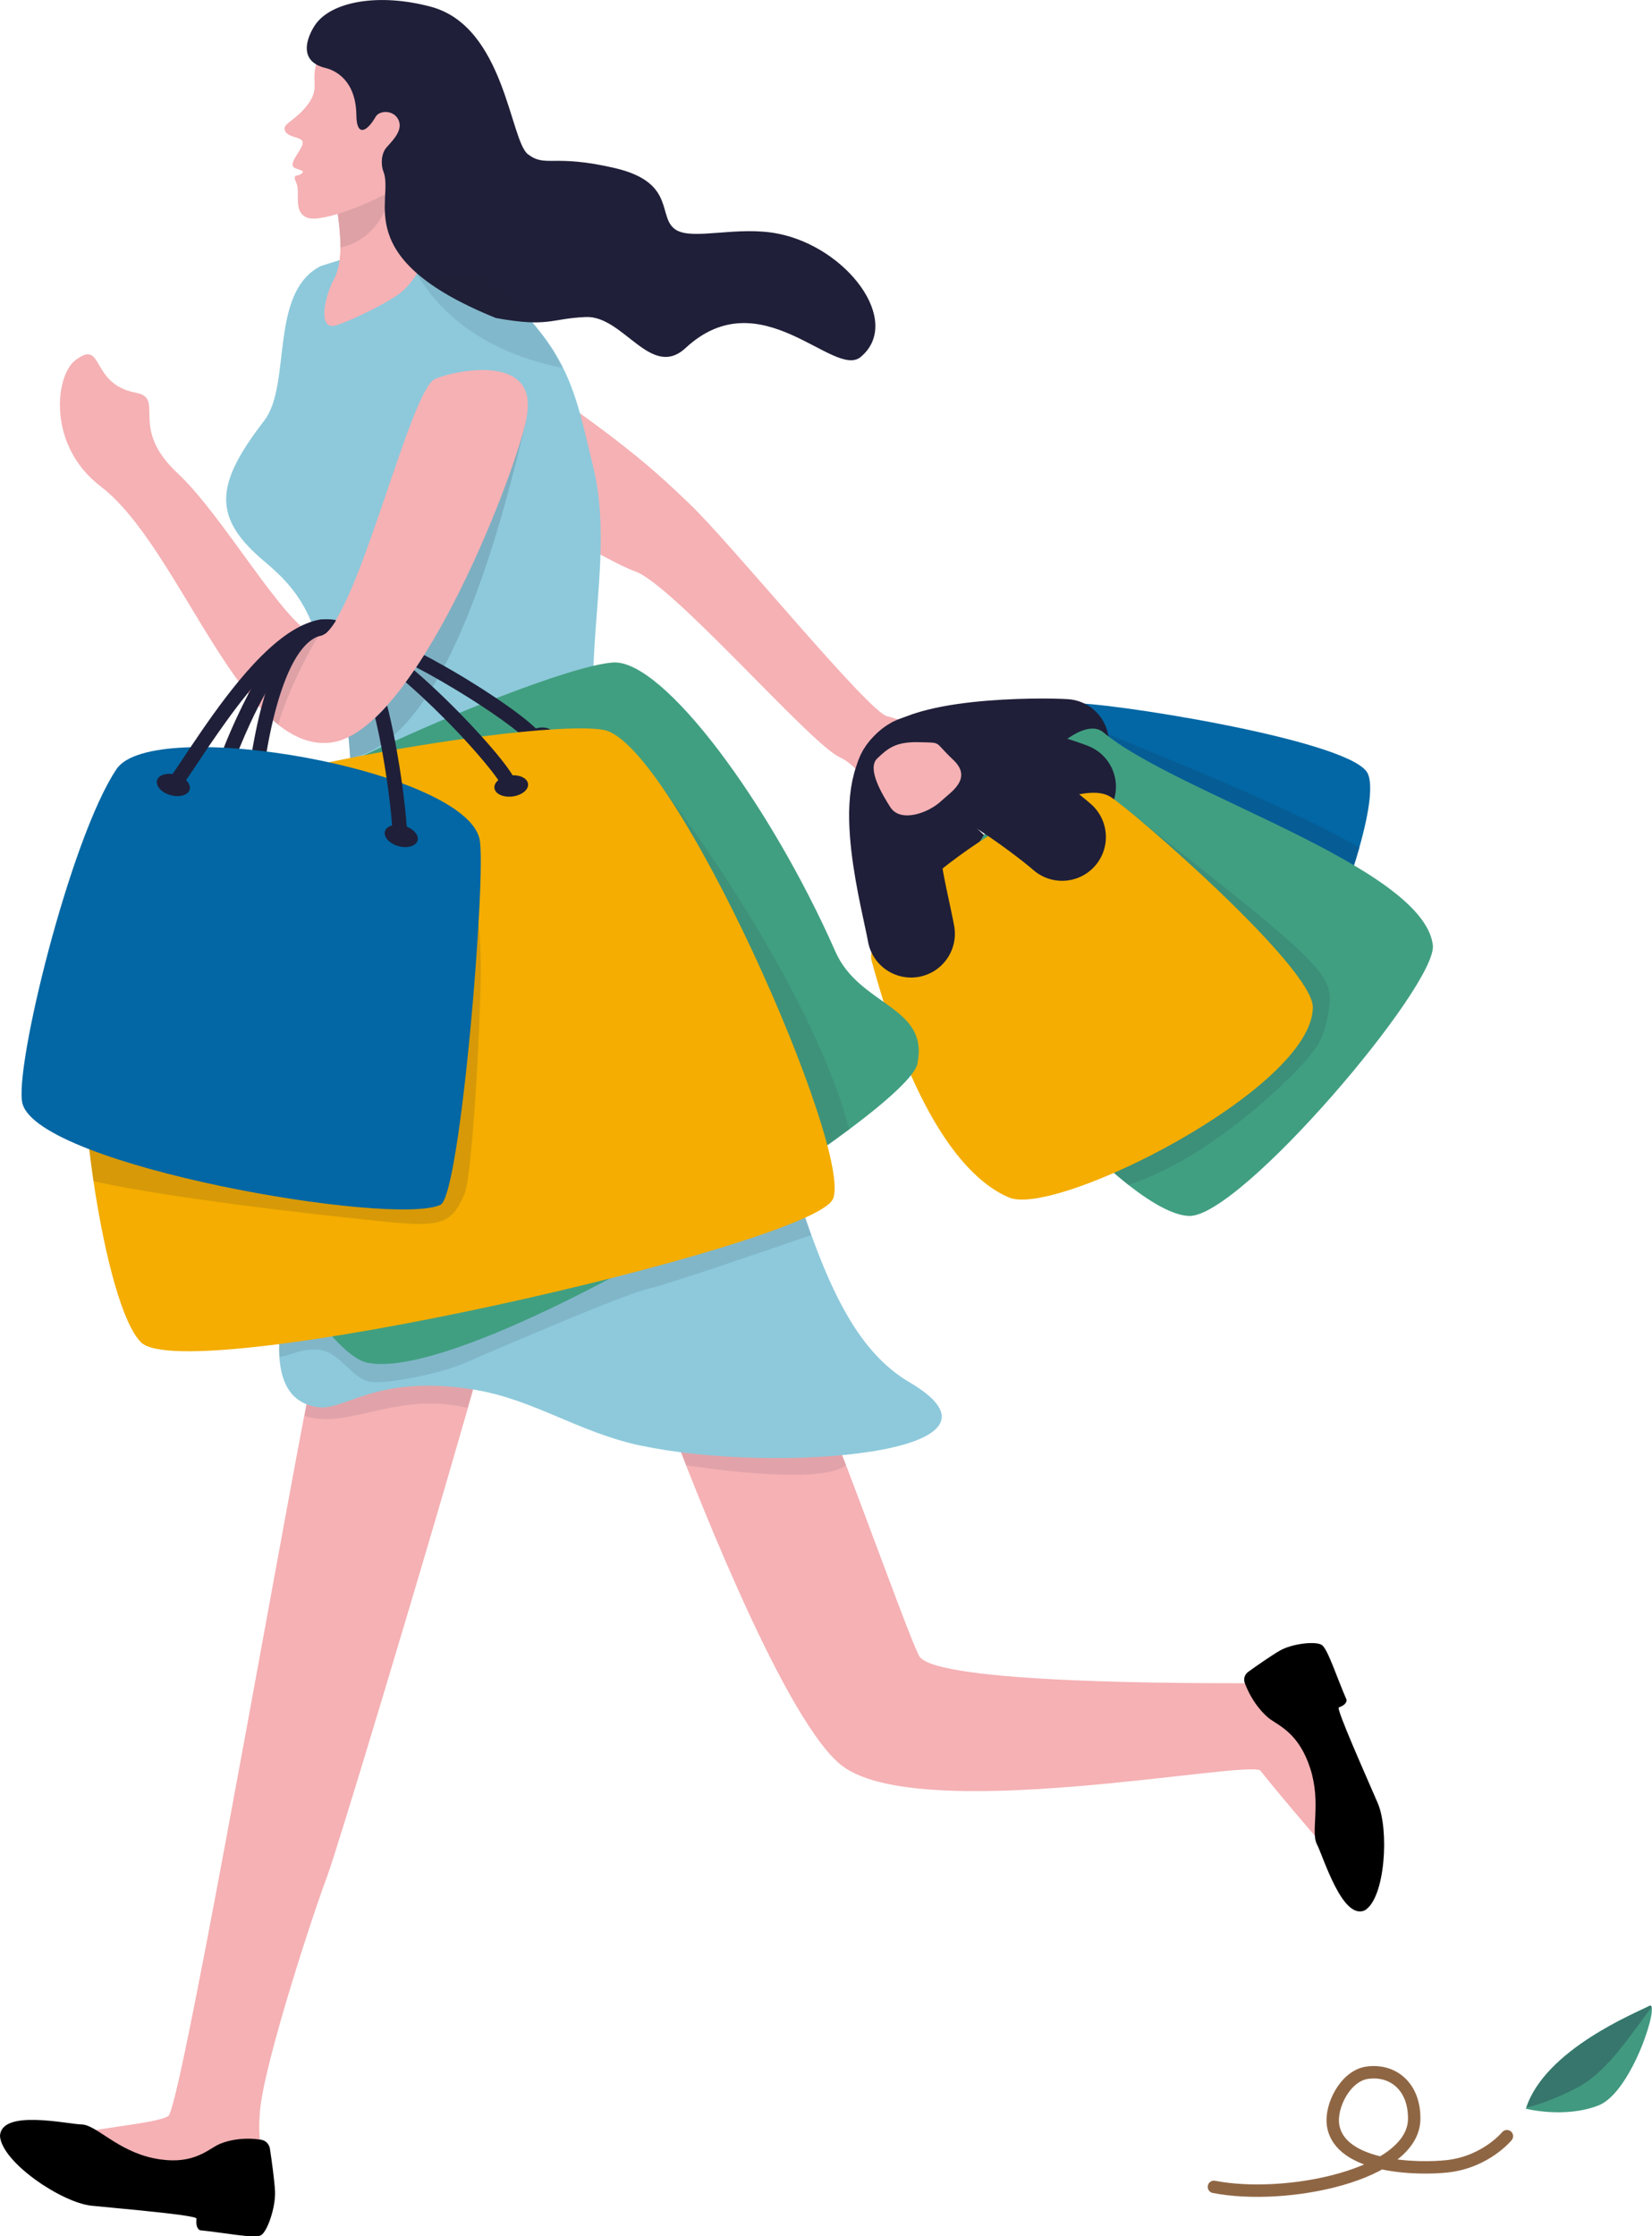 <svg width="133" height="180" viewBox="0 0 133 180" fill="none" xmlns="http://www.w3.org/2000/svg">
<g clip-path="url(#clip0_3404_6522)">
<path d="M28.815 21.772C48.914 33.794 52.99 38.194 55.36 40.406C58.615 43.435 69.904 57.319 71.43 57.653C72.955 57.988 79.84 60.83 76.734 63.672C74.121 66.063 72.533 65.915 71.391 65.207C69.599 64.101 69.951 62.092 67.541 60.916C65.132 59.74 54.116 47.001 51.112 45.981C48.108 44.961 29.339 33.538 26.554 30.999C23.769 28.453 23.863 18.813 28.815 21.779V21.772Z" fill="#F5B1B4"/>
<path d="M109.445 68.22C109.093 69.458 108.655 70.797 108.147 72.16C105.925 78.195 102.474 84.744 100.213 85.343C96.239 86.402 89.495 84.385 79.778 77.043C78.793 76.295 78.574 74.2 78.886 71.615C79.34 67.784 80.944 62.894 82.861 59.756C83.964 57.949 85.161 56.727 86.311 56.618C88.478 56.407 108.24 59.452 110.04 62.131C110.587 62.941 110.267 65.3 109.437 68.22H109.445Z" fill="#0267A4"/>
<path d="M80.928 73.359C79.043 71.631 71.243 65.876 72.416 62.403C73.347 59.639 83.839 59.663 85.756 59.795" stroke="#1F1F39" stroke-width="7.05" stroke-miterlimit="10" stroke-linecap="round"/>
<path d="M81.609 72.628C81.954 72.768 82.048 73.321 81.821 73.866C81.594 74.411 81.132 74.738 80.788 74.598C80.444 74.458 80.35 73.905 80.577 73.36C80.804 72.814 81.265 72.487 81.609 72.628Z" fill="#1F1F39"/>
<path d="M86.477 58.751C86.821 58.891 86.915 59.444 86.688 59.989C86.461 60.534 85.999 60.861 85.655 60.721C85.311 60.581 85.217 60.028 85.444 59.483C85.671 58.938 86.132 58.611 86.477 58.751Z" fill="#1F1F39"/>
<path opacity="0.14" d="M109.443 68.22C109.091 69.458 108.653 70.797 108.144 72.16C107.151 72.067 106.4 71.95 106.4 71.95L88.82 58.93C91.699 60.137 103.607 64.825 109.443 68.212V68.22Z" fill="#1F1F3B"/>
<path d="M95.713 97.872C94.476 97.818 92.794 96.899 90.846 95.373C88.515 93.543 85.816 90.841 83.07 87.71C80.464 84.736 77.82 81.372 75.418 78C74.769 77.089 75.207 75.057 76.255 72.635C77.718 69.263 80.363 65.144 82.929 62.248C85.307 59.561 87.615 57.934 88.828 58.946C94.617 63.813 114.575 69.731 115.357 76.069C115.749 79.277 99.82 98.043 95.713 97.872Z" fill="#419F81"/>
<path d="M77.625 74.815C76.35 72.604 70.639 64.786 72.806 61.827C74.527 59.468 84.526 62.621 86.317 63.322" stroke="#1F1F39" stroke-width="7.05" stroke-miterlimit="10" stroke-linecap="round"/>
<path d="M78.495 74.325C78.776 74.559 78.698 75.119 78.323 75.571C77.939 76.022 77.407 76.194 77.118 75.96C76.829 75.727 76.915 75.166 77.29 74.714C77.673 74.263 78.205 74.091 78.495 74.325Z" fill="#1F1F39"/>
<path d="M87.312 62.535C87.594 62.769 87.515 63.33 87.14 63.781C86.756 64.233 86.224 64.404 85.935 64.171C85.653 63.937 85.731 63.376 86.107 62.925C86.483 62.473 87.022 62.302 87.312 62.535Z" fill="#1F1F39"/>
<path opacity="0.12" d="M107.019 80.998C106.636 83.762 106.002 84.23 105.36 85.094C104.766 85.904 97.951 93.083 90.848 95.365C88.516 93.535 85.817 90.833 83.071 87.703C82.79 84.814 82.993 82.267 82.993 82.267L89.385 64.124C105.705 77.019 107.394 78.226 107.019 80.998Z" fill="#1F1F3B"/>
<path d="M70.183 77.385C69.104 73.406 85.572 61.734 89.39 64.132C91.237 65.292 105.687 77.837 105.695 81.069C105.695 87.625 85.048 97.974 81.254 96.393C77.459 94.812 73.368 89.112 70.191 77.393L70.183 77.385Z" fill="#F4AD00"/>
<path d="M73.35 75.158C72.92 72.643 70.284 63.346 73.35 61.313C75.784 59.694 84.069 66.102 85.508 67.371" stroke="#1F1F39" stroke-width="7.05" stroke-miterlimit="10" stroke-linecap="round"/>
<path d="M74.336 74.995C74.516 75.314 74.25 75.812 73.742 76.1C73.225 76.396 72.662 76.373 72.482 76.053C72.302 75.734 72.568 75.236 73.077 74.948C73.593 74.652 74.156 74.675 74.336 74.995Z" fill="#1F1F39"/>
<path d="M86.715 66.982C86.895 67.302 86.629 67.8 86.121 68.088C85.604 68.384 85.041 68.361 84.861 68.041C84.681 67.722 84.947 67.224 85.456 66.936C85.972 66.64 86.535 66.663 86.715 66.982Z" fill="#1F1F39"/>
<path d="M106.502 148.471C105.626 147.56 102.262 143.534 101.488 142.537C100.713 141.541 73.503 147.1 67.557 141.938C62.683 137.702 55.149 117.674 54.179 115.26C53.482 113.516 52.293 112.013 51.761 110.043C51.167 107.894 51.691 107.917 54.249 107.917C54.249 107.917 52.739 102.895 62.198 104.257C62.996 104.374 63.942 109.887 64.733 111.873C65.046 112.652 66.469 113.656 66.822 114.559C70.35 123.685 73.151 131.62 73.996 133.279C75.161 135.56 96.598 135.475 100.22 135.483C103.842 135.483 102.966 134.385 105.118 135.202C107.269 136.02 107.386 149.39 106.502 148.479V148.471Z" fill="#F5B1B4"/>
<path d="M39.869 105.145C39.814 105.496 39.611 106.313 39.298 107.497C38.883 109.039 38.281 111.211 37.546 113.757C33.869 126.598 27.062 149.148 26.334 151.041C25.357 153.595 21.218 166.093 20.921 170.025C20.623 173.957 21.828 173.179 20.811 175.39C19.794 177.601 4.194 172.976 5.203 172.158C6.212 171.341 12.463 171.014 13.551 170.321C14.458 169.745 21.21 131.293 24.277 115.089C24.48 114.022 24.66 113.057 24.832 112.2C25.153 110.541 25.411 109.311 25.568 108.626C27.093 102.225 29.573 104.359 34.69 105.083C34.69 105.083 40.362 102.023 39.861 105.137L39.869 105.145Z" fill="#F5B1B4"/>
<path d="M100.485 134.572C100.204 134.774 100.094 135.14 100.219 135.475C100.814 137.071 101.815 138.06 102.253 138.372C103.083 138.963 104.6 139.586 105.492 142.358C106.384 145.131 105.5 147.435 106.024 148.448C106.549 149.46 108.074 154.607 109.889 153.758C111.524 152.754 111.853 147.311 110.922 145.138C109.991 142.974 107.511 137.429 107.792 137.429C108.52 137.165 108.403 136.799 108.403 136.799C107.659 135.101 106.901 132.734 106.423 132.407C105.946 132.08 104.045 132.282 103.036 132.859C102.332 133.263 101.135 134.104 100.485 134.572Z" fill="black"/>
<path d="M21.734 172.968C21.679 172.587 21.39 172.283 21.03 172.229C19.308 171.956 17.947 172.408 17.47 172.673C16.555 173.171 15.303 174.323 12.369 173.716C9.435 173.109 7.745 171.03 6.587 170.998C5.43 170.975 0.055 169.729 0 171.948C0.18 174.074 4.984 177.298 7.378 177.539C9.772 177.781 15.944 178.302 15.819 178.583C15.733 179.439 16.116 179.517 16.116 179.517C18.002 179.696 20.506 180.21 21.014 179.914C21.523 179.626 22.203 177.656 22.141 176.371C22.094 175.468 21.867 173.856 21.734 172.968Z" fill="black"/>
<path opacity="0.09" d="M54.602 116.21L55.227 117.931C55.227 117.931 65.977 119.675 68.113 117.931C67.784 116.88 66.016 114.225 66.016 114.225L54.602 116.21Z" fill="#1F1F3B"/>
<path opacity="0.09" d="M39.4 107.061C38.985 108.603 38.383 110.775 37.647 113.321C31.842 111.951 27.993 115.136 24.512 113.96C24.715 112.893 24.77 112.621 24.934 111.764C25.239 110.931 25.505 110.222 25.631 109.911C26.233 108.423 26.82 107.45 27.422 106.843H32.523C33.313 107.139 34.197 107.481 35.183 107.777C35.183 107.777 37.882 106.812 39.4 107.061Z" fill="#1F1F3B"/>
<path d="M51.613 116.366C46.481 115.268 42.976 112.62 38.102 111.842C30.255 110.58 27.782 113.601 25.553 113.259C23.472 112.94 22.635 111.398 22.494 109.233C22.322 106.617 23.159 103.089 24.012 99.725C24.645 97.226 25.295 94.812 25.545 92.927C26.406 86.425 28.69 81.014 28.393 66.234C28.354 64.303 28.283 62.575 28.189 61.017C28.174 60.768 28.158 60.527 28.142 60.285C28.002 58.307 27.626 56.602 27.157 55.138C26.938 54.437 26.695 53.783 26.445 53.184C25.936 51.938 25.42 50.902 25.052 50.022C24.074 47.733 22.799 46.464 21.258 45.163C21.156 45.078 21.062 45 20.968 44.914C17.088 41.511 17.401 38.871 21.258 33.88C23.511 30.968 21.625 23.547 25.827 21.413L31.788 19.545C31.788 19.545 32.297 19.459 33.658 19.739C34.386 19.887 35.348 20.144 36.608 20.565C37.398 20.829 38.36 21.46 39.416 22.356C40.762 23.5 42.233 25.089 43.657 26.927C44.361 27.837 44.908 28.741 45.354 29.652C46.559 32.105 47.021 34.612 47.709 37.369C50.205 47.297 44.235 57.871 51.488 69.769C51.855 70.369 52.255 70.969 52.685 71.576C52.99 71.996 53.311 72.425 53.647 72.845C57.473 77.642 59.836 83.249 61.737 88.715C62.237 90.14 62.699 91.557 63.153 92.951C63.88 95.194 64.584 97.366 65.32 99.406C66.212 101.851 67.158 104.102 68.301 106.033C69.623 108.268 71.195 110.074 73.229 111.265C83.118 117.067 62.23 118.632 51.613 116.358V116.366Z" fill="#8DC9DB"/>
<path d="M26.873 15.449C27.687 19.373 27.491 21.413 26.873 22.519C26.263 23.609 25.582 26.28 26.787 26.233C27.382 26.21 30.894 24.575 32.178 23.609C33.461 22.644 34.219 20.775 34.219 20.775C34.219 20.775 31.473 15.784 29.58 11.61C27.687 7.436 26.873 15.449 26.873 15.449Z" fill="#FFACB2"/>
<path d="M26.873 15.449C27.687 19.373 27.491 21.413 26.873 22.519C26.263 23.609 25.582 26.28 26.787 26.233C27.382 26.21 30.894 24.575 32.178 23.609C33.461 22.644 34.219 20.775 34.219 20.775C34.219 20.775 31.473 15.784 29.58 11.61C27.687 7.436 26.873 15.449 26.873 15.449Z" fill="#F5B1B4"/>
<path opacity="0.11" d="M27.195 17.263C27.195 17.263 27.305 17.785 27.422 19.926C31.146 19.077 31.952 14.701 31.052 14.538C30.121 14.366 28.056 14.631 28.056 14.631L27.203 17.263H27.195Z" fill="#1F1F3B"/>
<path opacity="0.15" d="M42.381 33.748C40.057 43.739 35.684 59.359 28.424 60.963C28.345 60.978 28.267 60.994 28.189 61.01C28.173 60.761 28.158 60.519 28.142 60.278C28.001 58.3 27.626 56.595 27.156 55.131L42.381 33.748Z" fill="#1F1F3B"/>
<path d="M25.552 4.867C24.919 6.564 25.904 7.063 24.621 8.612C23.604 9.835 22.65 9.983 22.963 10.567C23.284 11.158 24.473 10.964 24.363 11.563C24.254 12.163 23.096 13.245 23.761 13.533C24.199 13.728 24.692 13.736 24.144 14.063C23.925 14.188 23.518 13.985 23.863 14.74C24.207 15.48 23.542 17.092 24.754 17.528C25.967 17.964 30.38 16.165 31.866 15.114C33.728 13.798 34.69 10.769 34.69 10.769L33.149 6.043L25.552 4.867Z" fill="#F5B1B4"/>
<path d="M26.211 5.474C27.009 5.669 28.66 6.471 28.691 9.282C28.706 10.995 29.512 10.668 30.248 9.391C30.545 8.884 31.632 8.83 32.047 9.585C32.493 10.403 31.718 11.205 31.132 11.851C30.694 12.334 30.639 13.222 30.873 13.821C31.765 16.111 28.057 20.798 39.917 25.595C44.197 26.374 44.283 25.642 47.154 25.517C50.198 25.385 52.404 30.594 55.197 28.009C61.26 22.395 67.151 30.547 69.303 28.725C72.698 25.86 68.176 19.887 62.621 18.805C59.367 18.166 55.846 19.35 54.446 18.517C52.85 17.559 54.532 14.709 49.517 13.533C44.502 12.365 43.955 13.51 42.507 12.42C41.06 11.33 40.637 2.141 34.699 0.545C30.506 -0.576 26.829 0.124 25.483 1.853C24.975 2.507 23.684 4.867 26.211 5.474Z" fill="#1F1F39"/>
<path d="M42.379 33.748C41.205 39.043 33.272 59.063 26.575 59.779C25.089 59.935 23.712 59.374 22.398 58.331C22.014 58.027 21.639 57.684 21.271 57.311C16.678 52.654 12.837 42.757 8.08 39.128C3.809 35.873 4.427 30.244 6.062 28.998C8.401 27.222 7.204 30.905 10.92 31.606C13.385 32.066 10.294 34.371 14.308 38.1C17.922 41.457 22.797 50.139 25.261 51.097C25.394 51.151 25.519 51.182 25.637 51.182C25.801 51.182 25.949 51.151 26.082 51.05C28.954 49.01 33.045 31.31 35.04 30.493C36.871 29.738 43.529 28.437 42.363 33.74L42.379 33.748Z" fill="#F5B1B4"/>
<path opacity="0.1" d="M45.29 29.621C37.294 28.001 34.541 23.625 33.5 21.982L39.344 22.325C40.682 23.469 42.161 25.058 43.584 26.895C44.289 27.806 44.836 28.71 45.282 29.621H45.29Z" fill="#1F1F3B"/>
<path d="M75.819 64.436C74.732 65.472 72.487 66.235 71.681 64.973C70.992 63.899 69.779 61.851 70.624 61.049C71.469 60.247 72.095 59.686 74.004 59.74C75.913 59.795 75.115 59.632 76.75 61.166C78.362 62.684 76.484 63.797 75.819 64.436Z" fill="#F5B1B4"/>
<path opacity="0.11" d="M65.325 99.406C62.212 100.481 53.926 103.331 52.166 103.744C49.991 104.25 38.835 109.101 37.215 109.794C35.596 110.487 31.301 111.429 29.838 111.227C28.281 111.009 27.381 108.735 25.566 108.634C24.189 108.556 23.79 108.984 22.491 109.241C22.319 106.625 23.156 103.097 24.009 99.734L63.15 92.967C63.878 95.209 64.582 97.382 65.317 99.422L65.325 99.406Z" fill="#1F1F3B"/>
<path d="M73.862 85.616C73.667 86.566 71.57 88.513 68.37 90.903C66.985 91.939 65.389 93.06 63.66 94.221C52.426 101.735 35.206 110.916 29.542 109.677C24.425 108.564 10.64 81.341 12.495 72.005C12.8 70.479 15.647 68.252 19.661 65.861C20.06 65.627 20.467 65.386 20.881 65.152C26.1 62.17 32.883 59.016 38.617 56.719C39.071 56.54 39.509 56.361 39.947 56.198C44.219 54.539 47.755 53.425 49.367 53.324C53.396 53.075 61.994 64.662 67.259 76.599C69.2 80.999 74.832 80.967 73.855 85.624L73.862 85.616Z" fill="#419F81"/>
<path d="M26.163 51.011C26.163 51.011 26.202 51.011 26.217 51.011C26.194 51.011 26.178 51.011 26.155 51.011C26.131 51.027 26.116 51.042 26.092 51.058C26.014 51.113 25.936 51.151 25.85 51.167C25.826 51.167 25.811 51.167 25.787 51.183C25.67 51.206 25.56 51.245 25.466 51.284C23.878 52.031 22.744 54.772 21.977 57.98C21.789 58.783 21.617 59.608 21.476 60.449C21.351 61.158 21.25 61.866 21.156 62.567C21.038 63.455 20.944 64.327 20.874 65.152C20.749 66.577 20.694 67.862 20.702 68.867C20.702 69.022 20.702 69.162 20.702 69.303C20.702 69.63 20.451 69.894 20.131 69.902H20.115C19.794 69.902 19.536 69.653 19.528 69.334C19.528 69.271 19.528 69.209 19.528 69.139C19.52 68.384 19.56 67.239 19.654 65.876C19.716 64.957 19.818 63.945 19.943 62.886C20.045 62.053 20.17 61.189 20.319 60.324C20.365 60.036 20.42 59.756 20.475 59.468C20.639 58.603 20.819 57.794 21.015 57.046C21.124 56.633 21.234 56.236 21.343 55.855C21.664 54.803 22.024 53.892 22.407 53.122C22.994 51.946 23.667 51.097 24.41 50.568C24.59 50.443 24.778 50.334 24.966 50.24C25.498 49.991 26.186 49.937 26.984 50.03C26.703 50.474 26.429 50.809 26.163 51.019V51.011Z" fill="#1F1F39"/>
<path d="M43.311 59.709C43.06 59.92 42.693 59.889 42.481 59.639C42.403 59.546 42.286 59.429 42.129 59.289C42.012 59.18 41.871 59.063 41.715 58.931C41.011 58.355 39.931 57.576 38.617 56.719C37.396 55.925 35.972 55.061 34.47 54.227C34.142 54.048 33.821 53.877 33.508 53.714C33.719 53.394 33.938 53.067 34.149 52.725C34.455 52.88 34.752 53.044 35.033 53.2C36.825 54.181 38.538 55.24 39.947 56.19C41.417 57.179 42.56 58.059 43.146 58.635C43.201 58.689 43.248 58.736 43.295 58.791C43.326 58.83 43.358 58.861 43.381 58.892C43.592 59.141 43.561 59.507 43.311 59.717V59.709Z" fill="#1F1F39"/>
<path d="M21.397 69.287C21.569 69.723 21.139 70.299 20.435 70.572C19.73 70.845 19.026 70.712 18.854 70.276C18.682 69.84 19.113 69.264 19.817 68.991C20.521 68.719 21.225 68.851 21.397 69.287Z" fill="#1F1F39"/>
<path d="M44.526 58.993C44.698 59.429 44.268 60.005 43.564 60.278C42.859 60.55 42.155 60.418 41.983 59.982C41.811 59.546 42.241 58.969 42.946 58.697C43.65 58.424 44.354 58.557 44.526 58.993Z" fill="#1F1F39"/>
<path opacity="0.1" d="M68.371 90.895C66.987 91.931 65.391 93.052 63.662 94.212C61.784 93.146 60.117 91.806 60.117 91.806L51.559 61.048C59.75 71.537 66.4 83.21 68.371 90.895Z" fill="#1F1F3B"/>
<path d="M67.032 96.548C65.209 100.239 15.06 111.733 11.352 108.042C9.889 106.586 8.465 101.368 7.526 95.069C7.463 94.625 7.401 94.181 7.338 93.73C7.127 92.125 6.939 90.475 6.798 88.8C6.673 87.376 6.579 85.935 6.525 84.51C6.235 77.805 6.673 71.428 8.277 68.025C8.942 66.616 12.251 65.144 16.727 63.789C17.172 63.657 17.634 63.517 18.096 63.384C23.885 61.741 31.216 60.316 37.342 59.468C37.819 59.397 38.296 59.335 38.758 59.281C43.311 58.697 47.011 58.463 48.599 58.751C54.256 59.779 68.862 92.865 67.04 96.556L67.032 96.548Z" fill="#F4AD00"/>
<path d="M27.022 49.968C27.022 49.968 26.999 50.007 26.991 50.022C26.709 50.466 26.435 50.801 26.169 51.011C26.068 51.011 25.982 51.011 25.895 51.035C25.849 51.042 25.794 51.058 25.739 51.073C25.739 51.073 25.739 51.073 25.731 51.073C25.645 51.097 25.559 51.128 25.465 51.159C24.198 51.665 22.774 53.277 21.35 55.839C21.178 56.15 20.998 56.477 20.826 56.82C20.591 57.272 20.364 57.747 20.13 58.253C19.832 58.899 19.543 59.561 19.277 60.215C18.831 61.313 18.432 62.388 18.088 63.384C17.587 64.833 17.219 66.094 17 66.951C16.961 67.106 16.93 67.247 16.898 67.371C16.836 67.644 16.593 67.831 16.327 67.831C16.288 67.831 16.241 67.831 16.194 67.815C15.881 67.745 15.678 67.433 15.748 67.114C15.764 67.052 15.78 66.99 15.795 66.92C15.967 66.188 16.288 65.082 16.711 63.782C17.078 62.668 17.524 61.414 18.041 60.122C18.354 59.335 18.698 58.541 19.058 57.762C19.371 57.085 19.684 56.446 19.997 55.855C20.059 55.73 20.13 55.605 20.192 55.489C21.561 52.973 22.93 51.291 24.284 50.458C24.581 50.271 24.878 50.131 25.176 50.022C25.332 49.968 25.489 49.921 25.645 49.89C25.833 49.851 26.028 49.843 26.24 49.851C26.482 49.859 26.74 49.905 27.014 49.968H27.022Z" fill="#1F1F39"/>
<path d="M41.16 63.493C40.871 63.634 40.519 63.517 40.378 63.221C40.323 63.112 40.237 62.964 40.12 62.793C39.635 62.076 38.641 60.869 37.335 59.452C36.865 58.946 36.349 58.409 35.809 57.864C35.215 57.264 34.573 56.649 33.916 56.034C33.493 55.636 33.071 55.27 32.664 54.912C32.891 54.601 33.118 54.282 33.345 53.947C33.822 54.352 34.276 54.764 34.714 55.169C35.504 55.901 36.263 56.641 36.975 57.365C37.616 58.019 38.211 58.65 38.751 59.25C39.94 60.566 40.84 61.695 41.262 62.388C41.333 62.497 41.387 62.598 41.434 62.691C41.575 62.98 41.458 63.33 41.16 63.47V63.493Z" fill="#1F1F39"/>
<path d="M17.571 67.527C17.634 67.994 17.078 68.446 16.327 68.547C15.576 68.64 14.927 68.344 14.864 67.877C14.802 67.41 15.357 66.958 16.108 66.857C16.859 66.764 17.509 67.059 17.571 67.527Z" fill="#1F1F39"/>
<path d="M42.513 63.088C42.575 63.556 42.02 64.007 41.269 64.108C40.517 64.202 39.868 63.906 39.806 63.439C39.743 62.971 40.298 62.52 41.05 62.419C41.801 62.325 42.45 62.621 42.513 63.088Z" fill="#1F1F39"/>
<path opacity="0.14" d="M38.702 78.452C38.655 83.124 37.998 94.688 37.395 96.097C36.425 98.394 35.58 98.76 31.66 98.394C28.844 98.129 14.284 96.603 7.517 95.069C7.306 93.465 6.93 90.467 6.789 88.801C6.664 87.376 6.57 85.935 6.516 84.51L6.844 83.428L36.527 66.554C38.177 70.797 38.741 73.78 38.702 78.452Z" fill="#1F1F3B"/>
<path d="M9.38 61.905C12.306 57.537 37.404 61.944 38.609 67.543C39.188 70.245 37.075 96.19 35.471 96.969C31.755 98.768 3.223 93.87 1.815 88.847C1.071 86.192 5.633 67.488 9.38 61.905Z" fill="#0267A4"/>
<path d="M27.053 49.921C27.053 49.921 27.03 49.952 27.022 49.968C27.006 49.983 26.998 50.007 26.991 50.022C26.709 50.466 26.435 50.801 26.169 51.011C26.185 51.011 26.208 51.011 26.224 51.011C26.2 51.011 26.185 51.011 26.161 51.011C26.02 51.019 25.88 51.035 25.739 51.066C25.739 51.066 25.739 51.066 25.731 51.066C25.629 51.081 25.528 51.112 25.426 51.144C24.464 51.432 23.439 52.148 22.422 53.098C21.671 53.791 20.927 54.609 20.208 55.473C20.122 55.574 20.043 55.676 19.957 55.777C18.792 57.21 17.704 58.759 16.812 60.067C16.476 60.566 16.163 61.033 15.889 61.446C15.545 61.959 15.24 62.419 14.982 62.785C14.888 62.917 14.802 63.034 14.731 63.143C14.543 63.408 14.176 63.462 13.91 63.276C13.652 63.089 13.589 62.723 13.777 62.458C13.816 62.411 13.847 62.357 13.886 62.302C14.16 61.921 14.504 61.399 14.903 60.799C15.06 60.566 15.216 60.324 15.388 60.075C16.445 58.502 17.767 56.579 19.222 54.819C20.794 52.919 22.523 51.221 24.229 50.388C24.55 50.233 24.87 50.1 25.183 50.015C25.543 49.913 25.895 49.851 26.247 49.843C26.521 49.836 26.787 49.859 27.045 49.913L27.053 49.921Z" fill="#1F1F39"/>
<path d="M32.781 66.889C32.797 67.216 32.546 67.488 32.218 67.504H32.186C31.873 67.504 31.615 67.262 31.6 66.943C31.6 66.811 31.584 66.639 31.568 66.445C31.506 65.596 31.357 64.218 31.122 62.614C31.021 61.952 30.911 61.243 30.778 60.527C30.755 60.402 30.731 60.27 30.708 60.145C30.59 59.507 30.457 58.86 30.309 58.222C30.277 58.074 30.238 57.926 30.207 57.786C30.528 57.482 30.849 57.147 31.169 56.789C31.263 57.163 31.365 57.56 31.451 57.965C31.576 58.526 31.694 59.086 31.803 59.647C31.85 59.873 31.889 60.099 31.928 60.324C32.1 61.274 32.249 62.209 32.366 63.057C32.57 64.552 32.695 65.814 32.75 66.561C32.758 66.694 32.765 66.803 32.765 66.904L32.781 66.889Z" fill="#1F1F39"/>
<path d="M15.27 63.556C15.137 64.008 14.448 64.202 13.721 64C12.993 63.797 12.516 63.26 12.641 62.808C12.774 62.357 13.463 62.162 14.19 62.365C14.918 62.567 15.395 63.104 15.27 63.556Z" fill="#1F1F39"/>
<path d="M33.617 67.659C33.484 68.111 32.796 68.306 32.068 68.103C31.341 67.901 30.863 67.364 30.989 66.912C31.122 66.46 31.81 66.266 32.538 66.468C33.265 66.671 33.743 67.208 33.617 67.659Z" fill="#1F1F39"/>
<path opacity="0.11" d="M25.741 51.074C25.741 51.074 25.686 51.152 25.655 51.191C24.716 52.561 22.877 56.392 22.4 58.339C22.017 58.035 21.641 57.693 21.273 57.319L23.667 51.214L25.271 51.105L25.733 51.074H25.741Z" fill="#1F1F3B"/>
<path d="M122.844 169.729C124.346 164.948 131.817 161.974 132.772 161.452C133.726 160.93 131.418 168.398 128.696 169.464C125.973 170.531 122.836 169.729 122.836 169.729H122.844Z" fill="#419980"/>
<path opacity="0.28" d="M132.975 161.538C131.16 163.983 129.932 165.851 128.054 167.347C126.967 168.219 124.002 169.457 122.891 169.62C124.479 164.901 131.833 161.981 132.78 161.467C132.873 161.413 132.944 161.444 132.975 161.545V161.538Z" fill="#1F1F39"/>
<path opacity="0.78" d="M97.731 176.021C103.551 177.158 113.808 175.063 113.855 170.563C113.886 167.962 112.157 166.545 110.076 166.833C108.308 167.082 107.095 169.527 107.322 171.045C107.846 174.518 114.199 174.627 116.538 174.363C119.629 174.012 121.318 171.941 121.318 171.941" stroke="#703B10" stroke-linecap="round" stroke-linejoin="round"/>
</g>
<defs>
<clipPath id="clip0_3404_6522">
<rect width="133" height="180" fill="white"/>
</clipPath>
</defs>
</svg>

